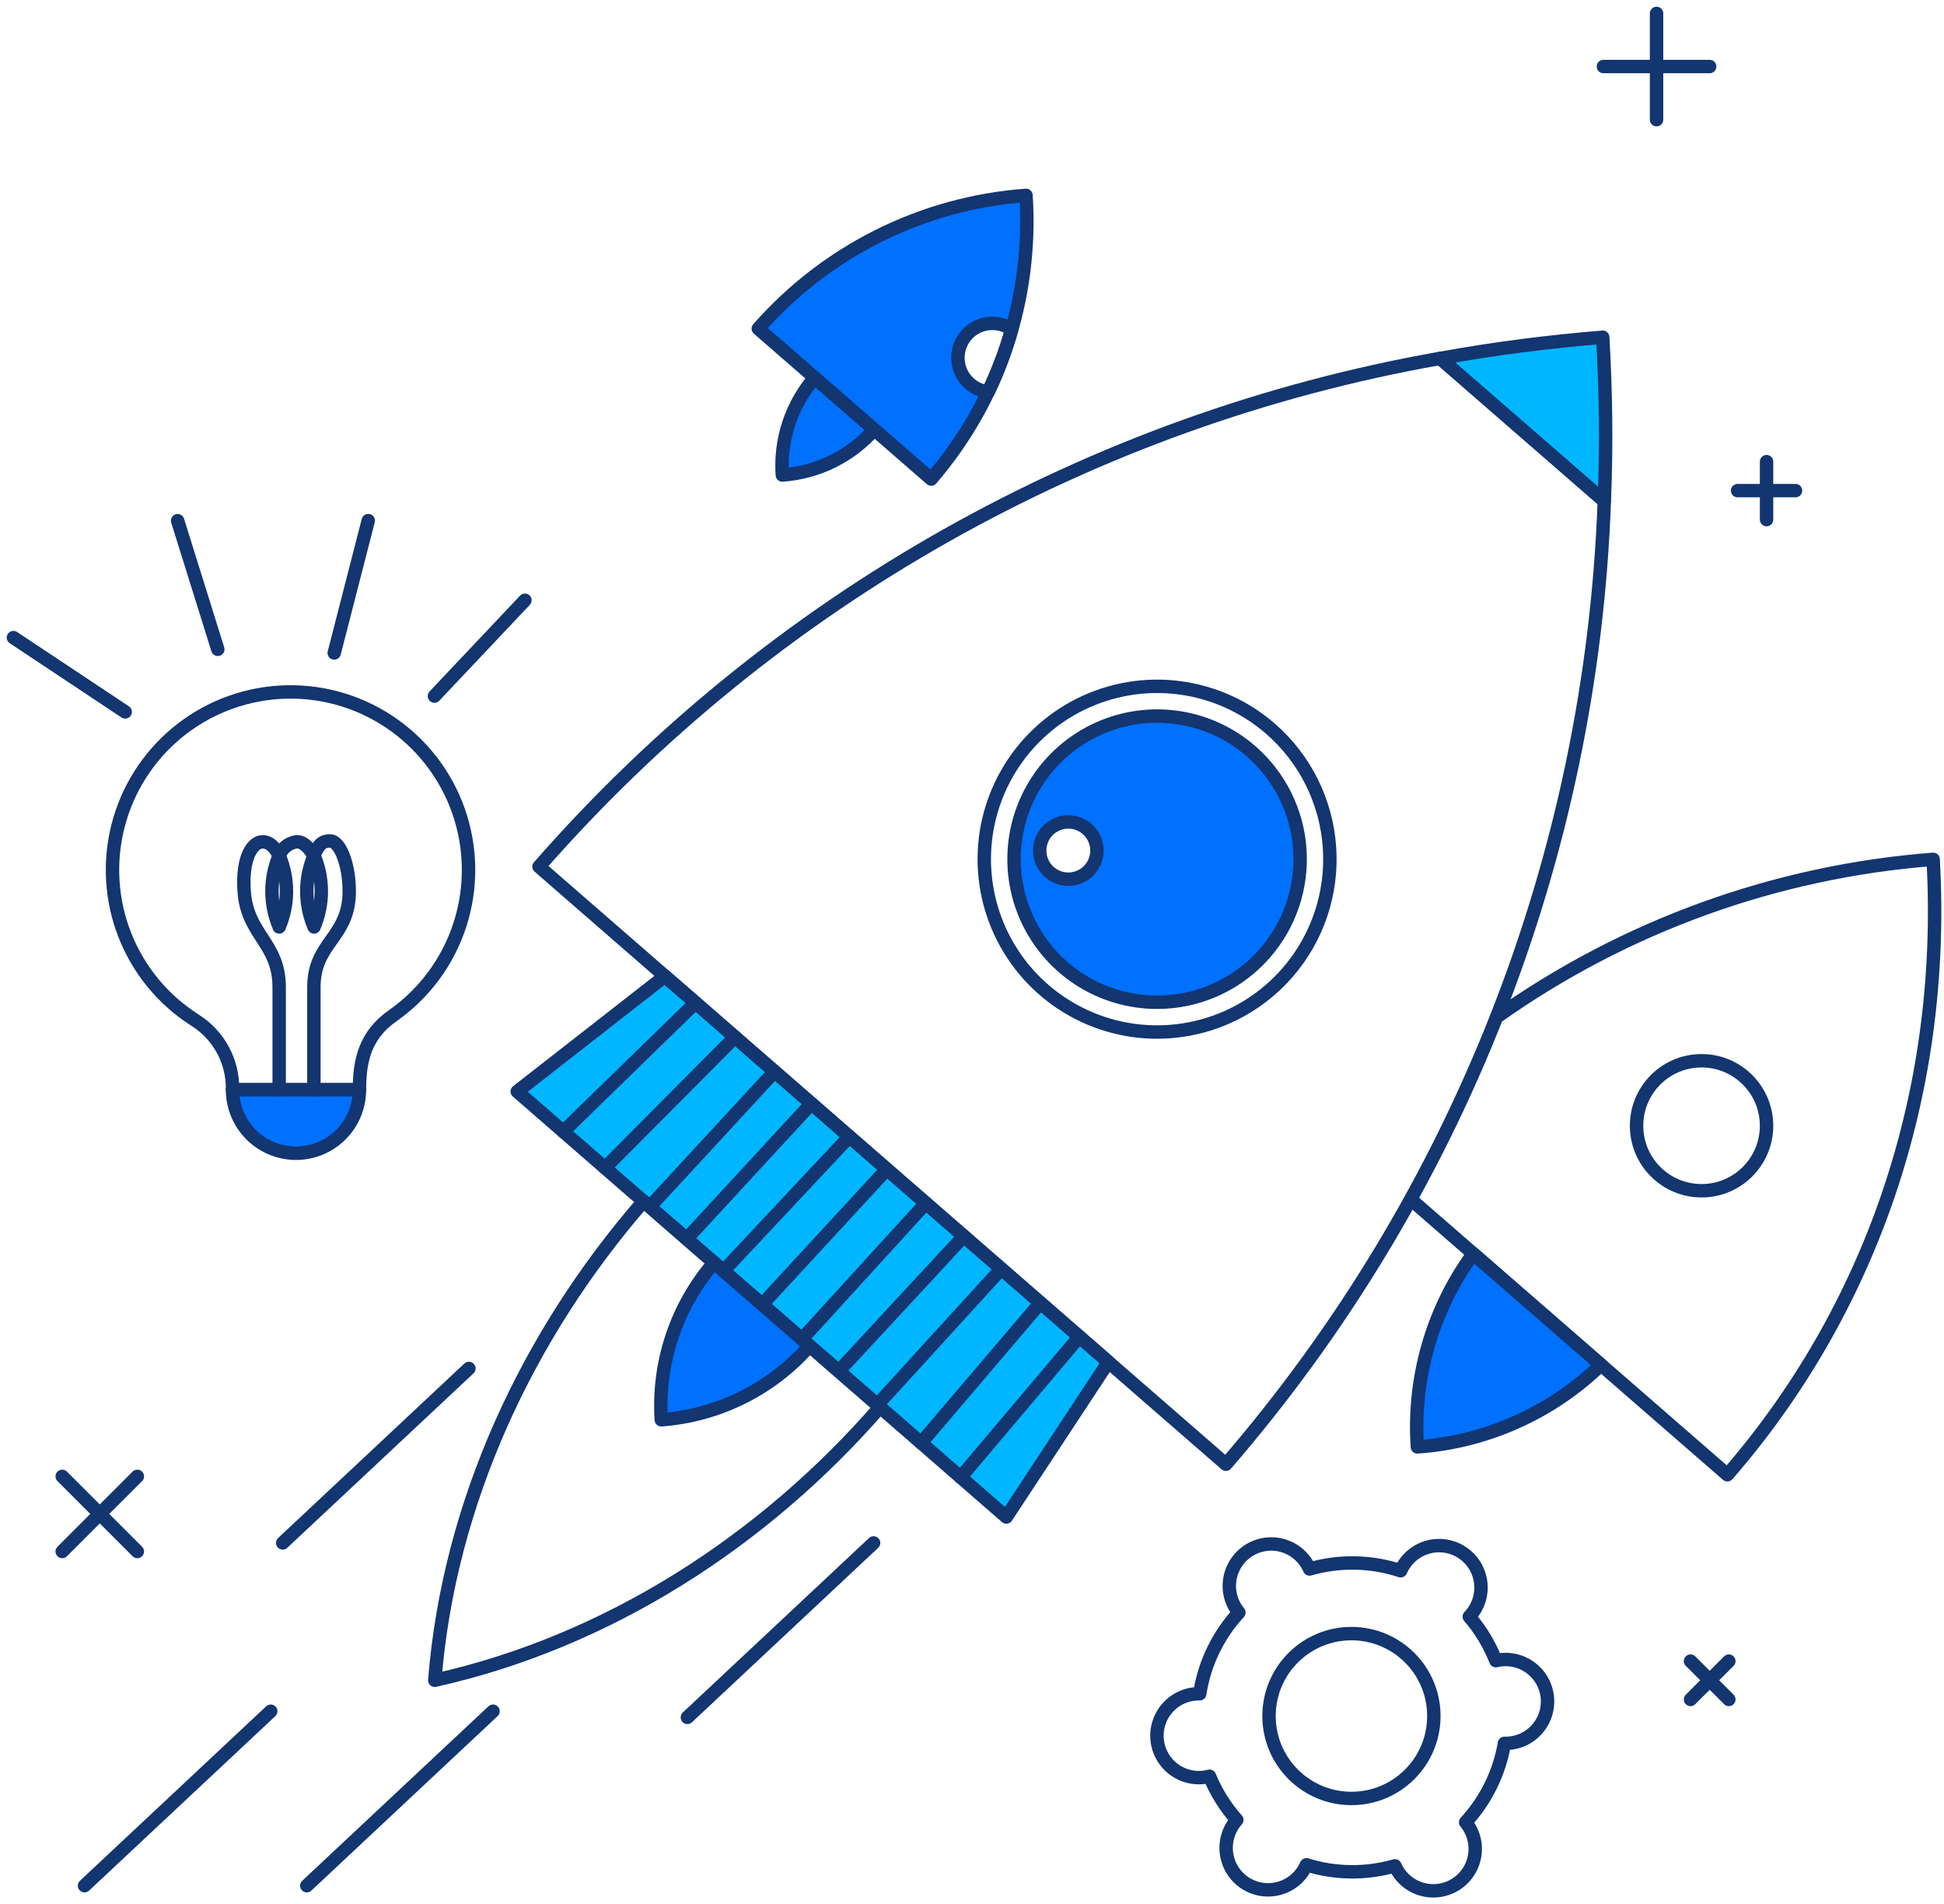 <svg width="145" height="142" viewBox="0 0 145 142" fill="none" xmlns="http://www.w3.org/2000/svg">
<path d="M109.885 93.488C106.844 97.652 105.368 102.755 105.72 107.899C110.863 107.534 115.713 105.366 119.414 101.777L109.885 93.488Z" fill="#0070FF"/>
<path d="M109.885 93.488C106.844 97.652 105.368 102.755 105.72 107.899C110.863 107.534 115.713 105.366 119.414 101.777L109.885 93.488Z" stroke="#133570" stroke-linecap="round" stroke-linejoin="round"/>
<path d="M105.241 89.449L128.843 109.976C139.409 97.828 145.183 81.709 144.19 64.082C132.471 64.983 121.218 69.05 111.63 75.848" stroke="#133570" stroke-linecap="round" stroke-linejoin="round"/>
<path d="M126.917 88.796C129.594 88.796 131.764 86.627 131.764 83.949C131.764 81.272 129.594 79.102 126.917 79.102C124.24 79.102 122.069 81.272 122.069 83.949C122.069 86.627 124.24 88.796 126.917 88.796Z" stroke="#133570" stroke-linecap="round" stroke-linejoin="round"/>
<path d="M60.765 28.164C59.035 30.171 58.168 32.779 58.352 35.422C60.994 35.238 63.457 34.018 65.205 32.028L60.765 28.164Z" fill="#0070FF"/>
<path d="M60.765 28.164C59.035 30.171 58.168 32.779 58.352 35.422C60.994 35.238 63.457 34.018 65.205 32.028L60.765 28.164Z" stroke="#133570" stroke-linecap="round" stroke-linejoin="round"/>
<path d="M75.462 24.562C76.367 21.313 76.726 17.937 76.528 14.57C68.825 15.132 61.653 18.702 56.56 24.507L69.457 35.724C71.161 33.763 72.592 31.581 73.71 29.237C73.324 29.19 72.954 29.056 72.627 28.845C72.3 28.634 72.025 28.352 71.823 28.019C71.622 27.687 71.498 27.313 71.462 26.926C71.425 26.538 71.478 26.148 71.614 25.784C71.751 25.419 71.969 25.091 72.251 24.823C72.533 24.555 72.871 24.355 73.243 24.237C73.613 24.119 74.006 24.087 74.391 24.143C74.776 24.2 75.142 24.342 75.465 24.561L75.462 24.562Z" fill="#0070FF"/>
<path d="M76.528 14.57C68.825 15.132 61.653 18.702 56.56 24.507L69.457 35.724C74.498 29.873 77.037 22.276 76.528 14.57Z" stroke="#133570" stroke-linecap="round" stroke-linejoin="round"/>
<path d="M72.079 24.995C71.774 25.347 71.57 25.775 71.49 26.234C71.409 26.693 71.455 27.166 71.623 27.601C71.79 28.035 72.073 28.417 72.44 28.703C72.808 28.99 73.246 29.172 73.708 29.228C74.425 27.726 75.012 26.164 75.462 24.562C74.944 24.206 74.312 24.054 73.689 24.134C73.065 24.214 72.492 24.52 72.079 24.995Z" stroke="#133570" stroke-linecap="round" stroke-linejoin="round"/>
<path d="M111.571 123.835C111.1 122.638 110.431 121.529 109.591 120.555C109.909 120.225 110.149 119.83 110.298 119.398C110.446 118.965 110.497 118.505 110.448 118.05C110.399 117.595 110.25 117.157 110.014 116.765C109.777 116.374 109.456 116.04 109.076 115.786C108.696 115.532 108.265 115.364 107.813 115.295C107.36 115.225 106.899 115.256 106.46 115.384C106.021 115.513 105.616 115.737 105.272 116.039C104.929 116.342 104.656 116.715 104.473 117.134C102.273 116.407 99.905 116.361 97.678 117.002C97.498 116.593 97.232 116.228 96.899 115.931C96.566 115.633 96.173 115.41 95.746 115.277C95.32 115.145 94.87 115.105 94.427 115.161C93.984 115.217 93.558 115.367 93.178 115.602C92.798 115.835 92.472 116.148 92.224 116.52C91.975 116.891 91.808 117.31 91.735 117.75C91.662 118.191 91.683 118.642 91.8 119.073C91.916 119.505 92.122 119.906 92.407 120.251C90.852 121.933 89.836 124.042 89.486 126.306C89.038 126.297 88.595 126.383 88.184 126.561C87.773 126.738 87.405 127.001 87.105 127.332C86.804 127.664 86.579 128.056 86.443 128.482C86.306 128.908 86.263 129.358 86.316 129.802C86.369 130.247 86.517 130.674 86.749 131.057C86.981 131.438 87.292 131.766 87.662 132.018C88.031 132.27 88.451 132.44 88.892 132.515C89.332 132.592 89.785 132.572 90.217 132.458C90.707 133.65 91.396 134.75 92.254 135.713C91.952 136.05 91.726 136.448 91.594 136.88C91.46 137.312 91.422 137.769 91.483 138.217C91.543 138.665 91.7 139.095 91.942 139.477C92.185 139.859 92.507 140.184 92.887 140.429C93.267 140.674 93.697 140.834 94.144 140.897C94.592 140.961 95.048 140.926 95.482 140.796C95.915 140.666 96.314 140.444 96.654 140.144C96.993 139.845 97.263 139.475 97.445 139.061C99.592 139.731 101.887 139.757 104.048 139.137C104.229 139.546 104.494 139.911 104.827 140.208C105.16 140.506 105.554 140.728 105.98 140.861C106.406 140.993 106.856 141.033 107.299 140.977C107.743 140.921 108.168 140.771 108.549 140.537C108.929 140.303 109.254 139.99 109.503 139.619C109.752 139.248 109.919 138.828 109.992 138.388C110.065 137.947 110.043 137.496 109.927 137.065C109.811 136.633 109.604 136.232 109.32 135.888C110.834 134.249 111.839 132.205 112.213 130.005C112.658 130.017 113.101 129.934 113.512 129.762C113.922 129.59 114.292 129.332 114.594 129.005C114.897 128.679 115.127 128.291 115.268 127.869C115.409 127.446 115.458 126.998 115.412 126.555C115.366 126.113 115.225 125.684 115.001 125.3C114.776 124.916 114.471 124.584 114.108 124.326C113.744 124.069 113.33 123.892 112.892 123.808C112.455 123.724 112.005 123.734 111.572 123.838L111.571 123.835Z" stroke="#133570" stroke-linecap="round" stroke-linejoin="round"/>
<path d="M100.802 134.114C104.197 134.114 106.949 131.362 106.949 127.967C106.949 124.573 104.197 121.82 100.802 121.82C97.407 121.82 94.655 124.573 94.655 127.967C94.655 131.362 97.407 134.114 100.802 134.114Z" stroke="#133570" stroke-linecap="round" stroke-linejoin="round"/>
<path d="M49.598 72.793L38.579 81.393L75.06 113.125L82.674 101.562L49.598 72.793Z" fill="#00B6FF"/>
<path d="M49.598 72.793L38.579 81.393L75.06 113.125L82.674 101.562L49.598 72.793Z" stroke="#133570" stroke-linecap="round" stroke-linejoin="round"/>
<path d="M56.843 97.279L66.151 87.191" stroke="#133570" stroke-linecap="round" stroke-linejoin="round"/>
<path d="M53.962 94.774L63.352 84.758" stroke="#133570" stroke-linecap="round" stroke-linejoin="round"/>
<path d="M51.212 92.38L60.52 82.293" stroke="#133570" stroke-linecap="round" stroke-linejoin="round"/>
<path d="M48.505 89.949L57.772 79.906" stroke="#133570" stroke-linecap="round" stroke-linejoin="round"/>
<path d="M45.123 87.087L54.817 77.336" stroke="#133570" stroke-linecap="round" stroke-linejoin="round"/>
<path d="M42.013 84.382L51.876 74.777" stroke="#133570" stroke-linecap="round" stroke-linejoin="round"/>
<path d="M71.652 110.162L80.507 99.68" stroke="#133570" stroke-linecap="round" stroke-linejoin="round"/>
<path d="M68.704 107.598L77.602 97.152" stroke="#133570" stroke-linecap="round" stroke-linejoin="round"/>
<path d="M65.469 104.724L74.688 94.617" stroke="#133570" stroke-linecap="round" stroke-linejoin="round"/>
<path d="M62.573 102.235L71.889 92.184" stroke="#133570" stroke-linecap="round" stroke-linejoin="round"/>
<path d="M59.809 99.86L69.057 89.723" stroke="#133570" stroke-linecap="round" stroke-linejoin="round"/>
<path d="M119.664 37.367C119.836 33.041 119.774 29.208 119.545 25.148C115.507 25.483 111.694 25.954 107.425 26.725L119.664 37.367Z" fill="#00B6FF"/>
<path d="M119.664 37.367C119.836 33.041 119.774 29.208 119.545 25.148C115.507 25.483 111.694 25.954 107.425 26.725L119.664 37.367Z" stroke="#133570" stroke-linecap="round" stroke-linejoin="round"/>
<path d="M107.422 26.723C81.352 31.33 57.638 44.703 40.205 64.627L91.439 109.19C108.755 89.164 118.712 63.825 119.662 37.368L107.422 26.723Z" stroke="#133570" stroke-linecap="round" stroke-linejoin="round"/>
<path d="M47.999 89.586C39.326 99.558 33.483 112.112 32.429 125.301C45.358 122.412 56.941 114.927 65.64 104.932L47.999 89.586Z" stroke="#133570" stroke-linecap="round" stroke-linejoin="round"/>
<path d="M53.254 94.16C50.459 97.4 49.048 101.607 49.325 105.876C53.592 105.559 57.563 103.578 60.384 100.361L53.254 94.16Z" fill="#0070FF"/>
<path d="M53.254 94.16C50.459 97.4 49.048 101.607 49.325 105.876C53.592 105.559 57.563 103.578 60.384 100.361L53.254 94.16Z" stroke="#133570" stroke-linecap="round" stroke-linejoin="round"/>
<path d="M94.765 54.344C92.841 52.67 90.464 51.605 87.935 51.283C85.406 50.961 82.838 51.396 80.557 52.533C78.274 53.67 76.381 55.458 75.116 57.671C73.85 59.885 73.269 62.423 73.447 64.967C73.624 67.51 74.551 69.944 76.111 71.96C77.672 73.976 79.796 75.485 82.213 76.294C84.631 77.103 87.234 77.178 89.694 76.507C92.154 75.838 94.36 74.453 96.033 72.529C98.276 69.949 99.403 66.584 99.164 63.174C98.927 59.763 97.344 56.587 94.765 54.344Z" stroke="#133570" stroke-linecap="round" stroke-linejoin="round"/>
<path d="M93.309 56.018C91.717 54.633 89.749 53.751 87.656 53.484C85.562 53.217 83.436 53.577 81.547 54.518C79.658 55.459 78.091 56.94 77.043 58.772C75.996 60.604 75.514 62.705 75.661 64.811C75.808 66.916 76.575 68.931 77.867 70.6C79.158 72.269 80.916 73.518 82.917 74.188C84.918 74.858 87.074 74.92 89.11 74.365C91.146 73.811 92.972 72.665 94.357 71.072C95.277 70.015 95.98 68.787 96.425 67.458C96.87 66.129 97.048 64.726 96.951 63.328C96.854 61.93 96.482 60.565 95.857 59.311C95.232 58.056 94.366 56.938 93.309 56.018ZM81.295 64.829C81.018 65.147 80.652 65.377 80.245 65.488C79.838 65.599 79.407 65.586 79.006 65.452C78.606 65.318 78.254 65.069 77.996 64.735C77.738 64.401 77.584 63.998 77.555 63.577C77.525 63.155 77.622 62.735 77.831 62.369C78.041 62.002 78.355 61.706 78.733 61.518C79.111 61.329 79.535 61.258 79.954 61.311C80.373 61.364 80.767 61.541 81.085 61.818C81.296 62.002 81.47 62.226 81.595 62.477C81.72 62.727 81.794 63 81.814 63.28C81.833 63.56 81.797 63.84 81.708 64.106C81.619 64.372 81.479 64.618 81.295 64.829Z" fill="#0070FF"/>
<path d="M93.309 56.018C91.717 54.633 89.749 53.751 87.656 53.484C85.562 53.217 83.436 53.577 81.547 54.518C79.658 55.459 78.091 56.94 77.043 58.772C75.996 60.604 75.514 62.705 75.661 64.811C75.808 66.916 76.575 68.931 77.867 70.6C79.158 72.269 80.916 73.518 82.917 74.188C84.918 74.858 87.074 74.92 89.11 74.365C91.146 73.811 92.972 72.665 94.357 71.072C95.277 70.015 95.98 68.787 96.425 67.458C96.87 66.129 97.048 64.726 96.951 63.328C96.854 61.93 96.482 60.565 95.857 59.311C95.232 58.056 94.366 56.938 93.309 56.018Z" stroke="#133570" stroke-linecap="round" stroke-linejoin="round"/>
<path d="M81.085 61.817C80.767 61.54 80.373 61.364 79.954 61.31C79.535 61.257 79.11 61.329 78.733 61.517C78.355 61.705 78.041 62.001 77.831 62.368C77.622 62.734 77.525 63.155 77.555 63.576C77.584 63.997 77.738 64.4 77.996 64.734C78.254 65.068 78.606 65.317 79.006 65.451C79.407 65.585 79.838 65.598 80.245 65.487C80.652 65.376 81.018 65.147 81.295 64.828C81.479 64.617 81.619 64.371 81.708 64.105C81.797 63.84 81.833 63.559 81.814 63.279C81.794 63 81.72 62.727 81.595 62.476C81.47 62.225 81.296 62.001 81.085 61.817Z" stroke="#133570" stroke-linecap="round" stroke-linejoin="round"/>
<path d="M20.194 127.609L6.304 140.618" stroke="#133570" stroke-linecap="round" stroke-linejoin="round"/>
<path d="M34.976 102.047L21.086 115.057" stroke="#133570" stroke-linecap="round" stroke-linejoin="round"/>
<path d="M65.16 115.059L51.27 128.068" stroke="#133570" stroke-linecap="round" stroke-linejoin="round"/>
<path d="M36.773 127.609L22.883 140.618" stroke="#133570" stroke-linecap="round" stroke-linejoin="round"/>
<path d="M20.806 51.626C18.014 51.807 15.35 52.866 13.195 54.652C11.041 56.437 9.505 58.858 8.809 61.568C8.112 64.278 8.29 67.139 9.316 69.743C10.343 72.346 12.166 74.558 14.525 76.063C15.406 76.611 16.129 77.378 16.623 78.29C17.118 79.202 17.366 80.226 17.343 81.263H26.811C26.811 79.112 27.217 77.199 29.283 75.749C31.657 74.089 33.423 71.696 34.311 68.937C35.198 66.179 35.158 63.205 34.198 60.471C33.237 57.737 31.408 55.393 28.99 53.796C26.572 52.199 23.698 51.437 20.806 51.626Z" stroke="#133570" stroke-linecap="round" stroke-linejoin="round"/>
<path d="M17.343 81.266C17.343 82.521 17.842 83.725 18.73 84.613C19.617 85.501 20.821 85.999 22.077 85.999C23.332 85.999 24.536 85.501 25.424 84.613C26.312 83.725 26.81 82.521 26.81 81.266H17.343Z" fill="#0070FF"/>
<path d="M17.343 81.266C17.343 82.521 17.842 83.725 18.73 84.613C19.617 85.501 20.821 85.999 22.077 85.999C23.332 85.999 24.536 85.501 25.424 84.613C26.312 83.725 26.81 82.521 26.81 81.266H17.343Z" stroke="#133570" stroke-linecap="round" stroke-linejoin="round"/>
<path d="M20.825 63.801C20.468 64.643 20.283 65.548 20.283 66.463C20.283 67.378 20.468 68.283 20.825 69.125C21.183 68.283 21.367 67.378 21.367 66.463C21.367 65.548 21.183 64.643 20.825 63.801Z" stroke="#133570" stroke-linecap="round" stroke-linejoin="round"/>
<path d="M23.425 63.801C23.067 64.643 22.883 65.548 22.883 66.463C22.883 67.378 23.067 68.283 23.425 69.125C23.782 68.283 23.967 67.378 23.967 66.463C23.967 65.548 23.782 64.643 23.425 63.801Z" stroke="#133570" stroke-linecap="round" stroke-linejoin="round"/>
<path d="M23.413 81.266V73.615C23.413 70.243 26.049 69.951 26.049 66.464C26.049 64.427 25.345 62.707 24.616 62.707C24.062 62.707 23.745 62.964 23.423 63.802C23.033 63.235 22.677 62.771 22.123 62.771C21.834 62.811 21.561 62.927 21.332 63.109C21.104 63.29 20.928 63.53 20.823 63.802C19.843 61.819 17.957 62.712 18.212 66.464C18.43 69.733 20.823 70.304 20.823 73.615V81.266" stroke="#133570" stroke-linecap="round" stroke-linejoin="round"/>
<path d="M39.154 44.762L32.403 51.908" stroke="#133570" stroke-linecap="round" stroke-linejoin="round"/>
<path d="M27.467 38.824L24.929 48.692" stroke="#133570" stroke-linecap="round" stroke-linejoin="round"/>
<path d="M13.249 38.828L16.245 48.42" stroke="#133570" stroke-linecap="round" stroke-linejoin="round"/>
<path d="M1 47.547L9.337 53.087" stroke="#133570" stroke-linecap="round" stroke-linejoin="round"/>
<path d="M4.64 110.094L10.244 115.697" stroke="#133570" stroke-linecap="round" stroke-linejoin="round"/>
<path d="M4.64 115.697L10.244 110.094" stroke="#133570" stroke-linecap="round" stroke-linejoin="round"/>
<path d="M126.093 123.871L128.952 126.73" stroke="#133570" stroke-linecap="round" stroke-linejoin="round"/>
<path d="M126.093 126.73L128.952 123.871" stroke="#133570" stroke-linecap="round" stroke-linejoin="round"/>
<path d="M119.598 4.961H127.522" stroke="#133570" stroke-linecap="round" stroke-linejoin="round"/>
<path d="M123.56 8.925V1" stroke="#133570" stroke-linecap="round" stroke-linejoin="round"/>
<path d="M129.603 36.586H133.925" stroke="#133570" stroke-linecap="round" stroke-linejoin="round"/>
<path d="M131.765 38.748V34.426" stroke="#133570" stroke-linecap="round" stroke-linejoin="round"/>
</svg>
